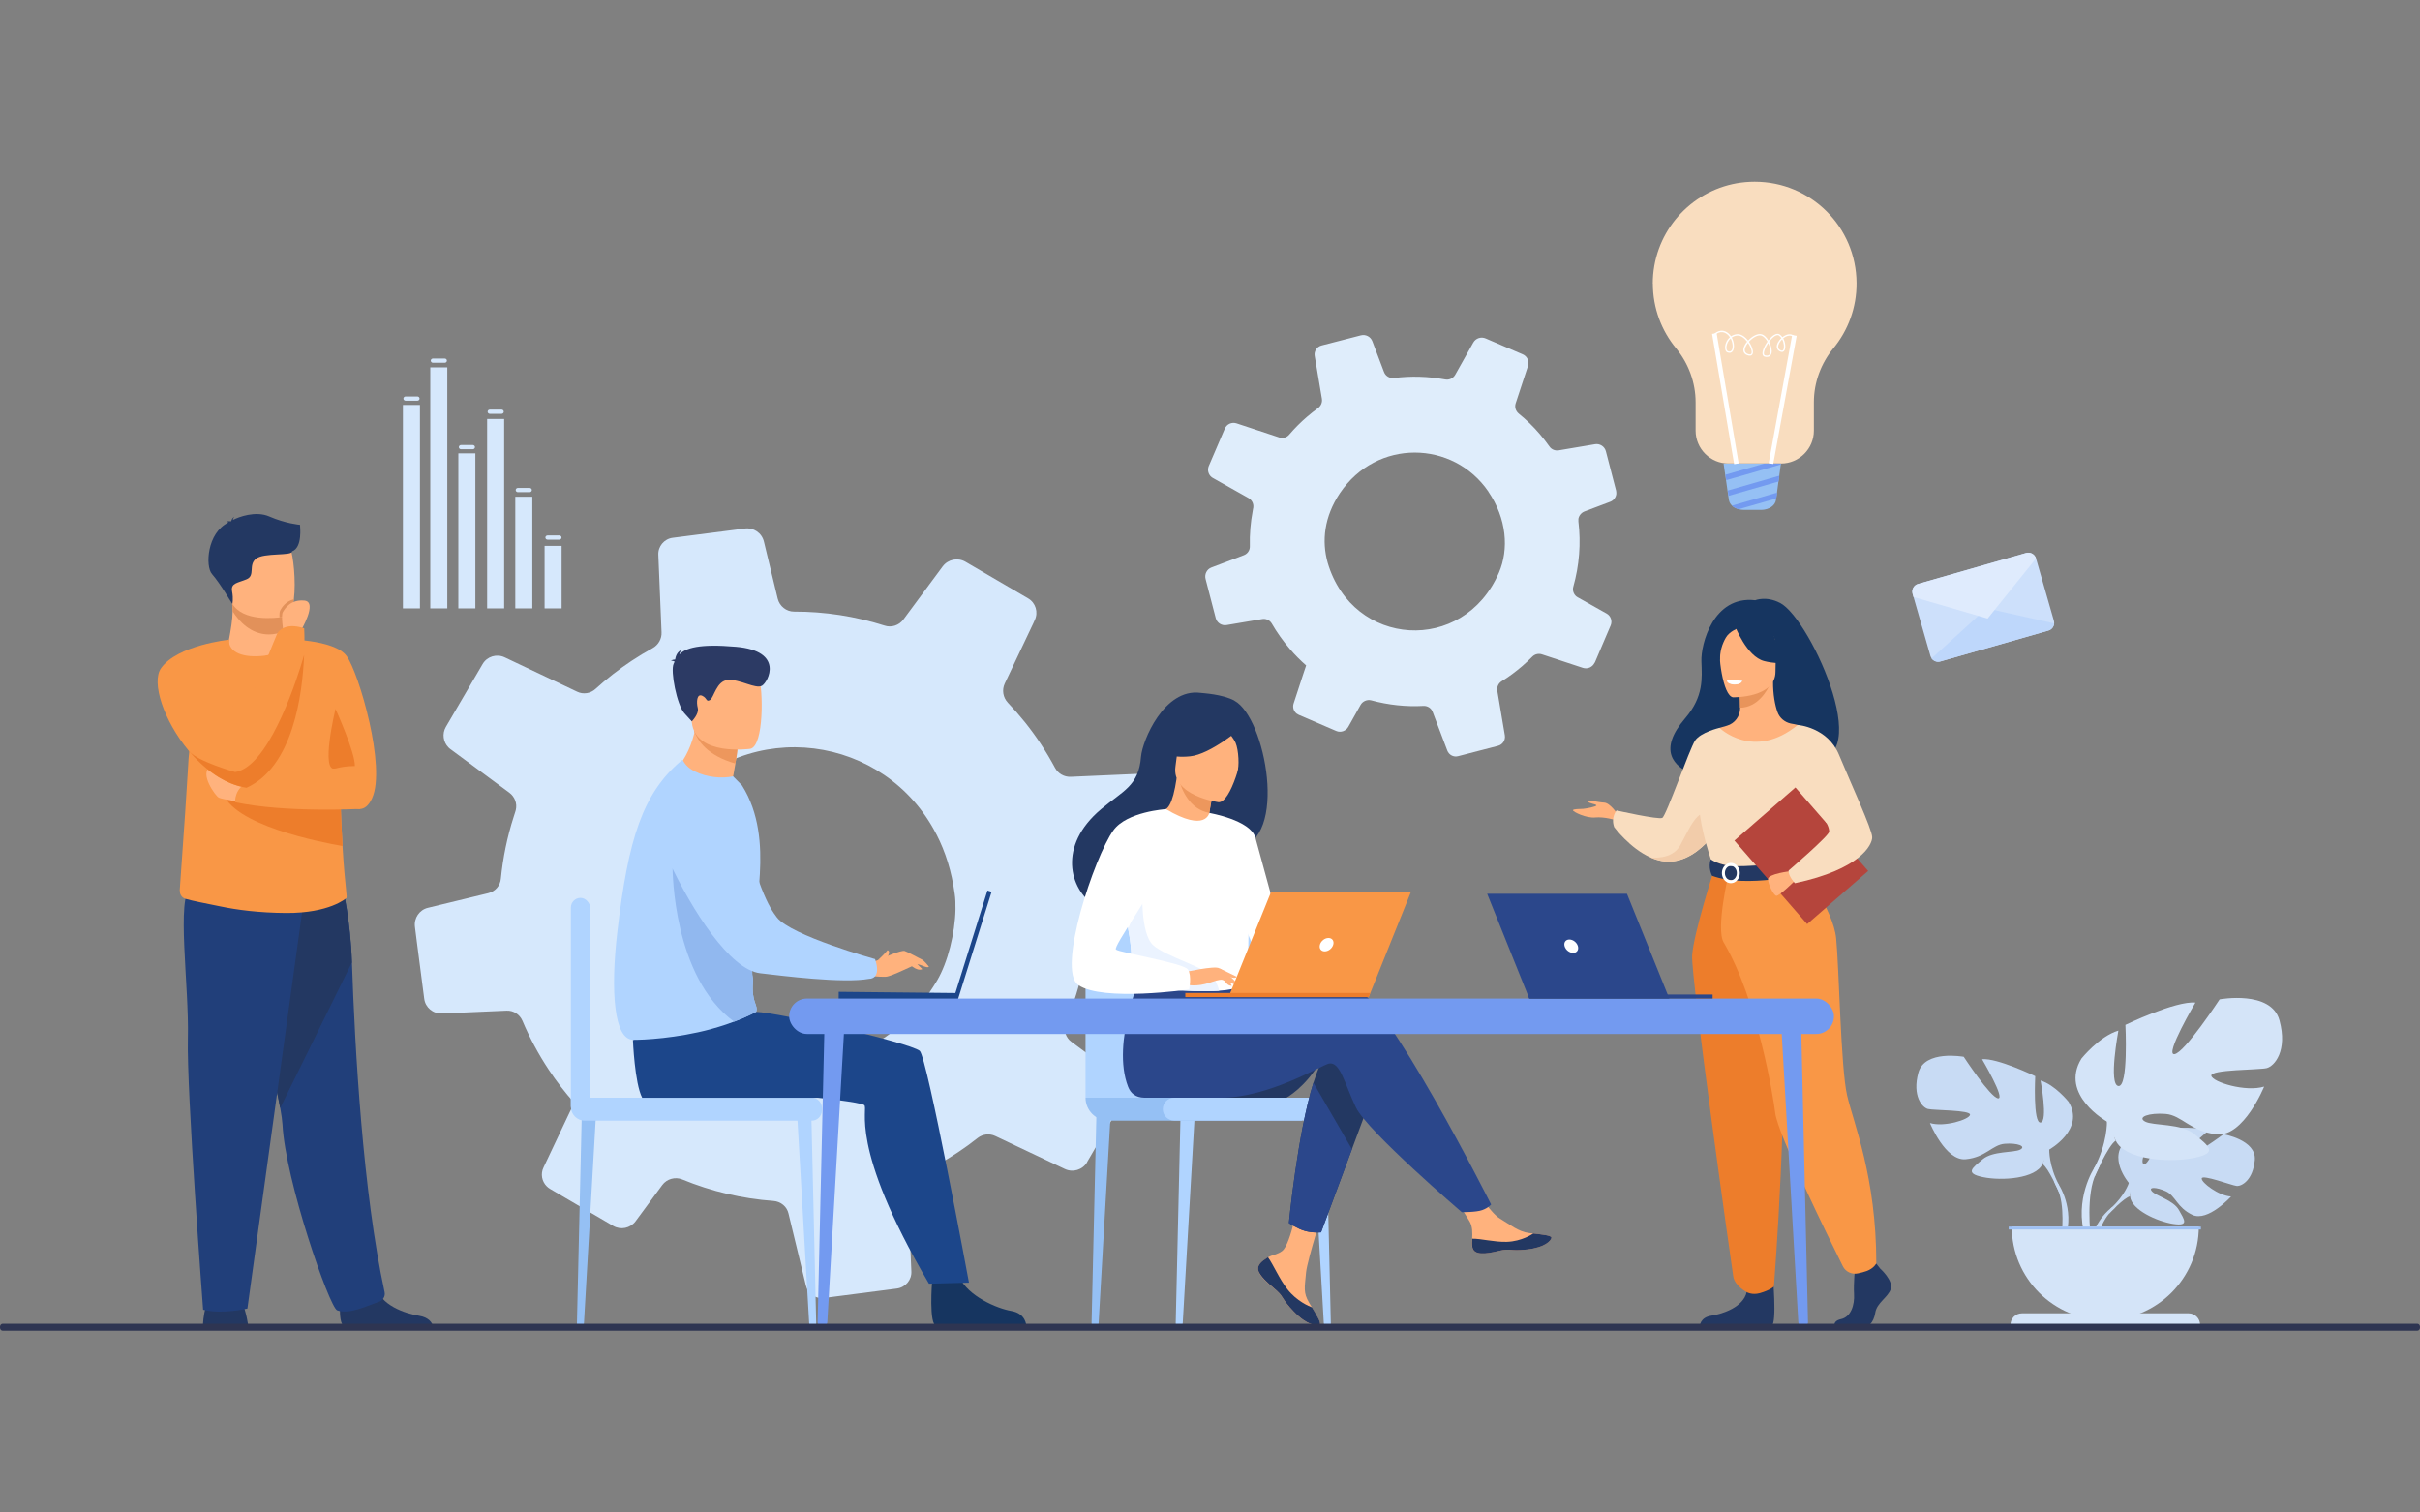 <svg xmlns="http://www.w3.org/2000/svg" id="_&#x421;&#x43B;&#x43E;&#x439;_1" data-name="&#x421;&#x43B;&#x43E;&#x439; 1" viewBox="0 0 300 187.5"><rect x="0" y="0" width="300" height="187.5" fill="#808080" stroke="none"/><defs><style>      .cls-1 {        fill: #2e3552;      }      .cls-2 {        fill: #ed7d2b;      }      .cls-3 {        fill: #1c468a;      }      .cls-4 {        fill: #2b478b;      }      .cls-5 {        fill: #e8945b;      }      .cls-6 {        fill: #91b8ef;      }      .cls-7 {        fill: #233862;      }      .cls-8 {        fill: #ed975d;      }      .cls-9 {        fill: #d4e4f8;      }      .cls-10 {        fill: #9fc1f4;      }      .cls-11 {        fill: #bed7fb;      }      .cls-12 {        fill: #fff;      }      .cls-13 {        fill: #95c0f4;      }      .cls-14 {        fill: #b5453c;      }      .cls-15 {        fill: #f9ddbf;      }      .cls-16 {        fill: #dfebfd;      }      .cls-17 {        fill: #ebf3fa;      }      .cls-18 {        fill: #163560;      }      .cls-19 {        fill: #ffb27d;      }      .cls-20 {        fill: #c8dbf4;      }      .cls-21 {        fill: #d6e8fc;      }      .cls-22 {        fill: #b0d4ff;      }      .cls-23 {        fill: #f2ccaa;      }      .cls-24 {        fill: #2c3a64;      }      .cls-25 {        fill: #cde0fb;      }      .cls-26 {        fill: #213f7a;      }      .cls-27 {        fill: #e2915a;      }      .cls-28 {        fill: #f99746;      }      .cls-29 {        fill: #dfedfb;      }      .cls-30 {        fill: #739af0;      }      .cls-31 {        fill: #ebf3ff;      }    </style></defs><path class="cls-29" d="M197.69,82.18l1.93-4.53.05-.11c.23-.55.02-1.19-.5-1.48l-3.58-2.01c-.06-.03-.11-.07-.17-.11-.35-.29-.51-.77-.38-1.21.74-2.63.96-5.37.63-8.08-.01-.11,0-.22,0-.33.07-.4.35-.75.74-.91l3.21-1.21c.42-.16.71-.55.75-.98,0-.13,0-.27-.03-.41l-1.26-4.86c-.15-.6-.75-.99-1.36-.88l-4.5.76c-.44.07-.89-.11-1.14-.48-.38-.53-.77-1.04-1.2-1.54-.8-.94-1.67-1.78-2.6-2.53h0c-.39-.32-.54-.83-.38-1.3l1.45-4.4.07-.22c.19-.56-.09-1.19-.64-1.43l-4.62-1.98c-.56-.24-1.22-.02-1.52.52l-2.24,3.99c-.25.44-.75.68-1.25.58-2.09-.38-4.23-.45-6.34-.18-.54.06-1.05-.24-1.24-.75l-1.44-3.8c-.22-.58-.83-.89-1.42-.74l-4.89,1.26c-.58.15-.94.72-.84,1.3l.89,5.29c.08.45-.11.9-.48,1.17-.45.33-.9.68-1.33,1.05-.82.7-1.56,1.45-2.24,2.24-.3.36-.79.51-1.24.35l-5.29-1.75c-.58-.19-1.21.09-1.45.65l-1.99,4.64c-.21.49-.05,1.07.36,1.39.04.03.09.07.14.09l4.42,2.49c.41.23.65.68.6,1.14,0,.04,0,.08-.02.12-.03.12-.05.24-.06.36-.27,1.43-.39,2.9-.35,4.36.02.49-.29.94-.75,1.11l-4.01,1.52c-.57.21-.88.83-.73,1.42l.28,1.08.98,3.77c.15.59.73.97,1.34.87l4.43-.75c.47-.08.94.15,1.18.56.63,1.09,1.37,2.14,2.23,3.14.63.74,1.32,1.43,2.03,2.05l-.31.92-1.24,3.79c-.16.47,0,.98.38,1.27.08.06.17.11.26.15l4.65,2c.55.23,1.19,0,1.48-.51l1.53-2.73c.26-.46.81-.69,1.32-.56,2.11.57,4.3.81,6.46.69.51-.03.98.27,1.15.74l1.82,4.8c.21.54.78.84,1.34.69l4.94-1.28c.59-.15.95-.72.85-1.31l-.93-5.5c-.08-.47.13-.94.54-1.2.88-.54,1.72-1.17,2.54-1.87.44-.38.85-.77,1.25-1.17.31-.32.78-.43,1.2-.29l5.07,1.67c.59.19,1.22-.09,1.47-.66ZM184.51,60.95c2.28,3.35,2.56,7.14,1.31,10.04-4.42,10.18-18.13,9.27-21.23-1.22-.76-2.7-.44-5.7,1.51-8.63,4.56-6.78,14.05-6.59,18.42-.19Z"></path><path class="cls-21" d="M134.77,144.05l4.44-7.6.1-.18c.53-.93.29-2.11-.57-2.74l-5.91-4.37c-.1-.07-.19-.15-.27-.23-.56-.59-.74-1.47-.4-2.23,1.9-4.5,2.9-9.32,2.91-14.21,0-.2.04-.4.09-.58.21-.7.79-1.26,1.52-1.44l5.97-1.43c.78-.19,1.38-.83,1.55-1.58.05-.23.07-.48.04-.74l-1.15-8.92c-.14-1.1-1.11-1.92-2.22-1.86l-8.15.36c-.8.03-1.55-.4-1.93-1.11-.55-1.02-1.14-2.02-1.79-3-1.22-1.84-2.58-3.53-4.05-5.07h0c-.61-.65-.77-1.59-.39-2.39l3.55-7.49.17-.38c.46-.96.11-2.14-.83-2.68l-7.77-4.54c-.95-.55-2.16-.3-2.82.58l-4.87,6.58c-.54.73-1.49,1.04-2.34.75-3.62-1.15-7.41-1.74-11.21-1.73-.97,0-1.8-.67-2.03-1.61l-1.71-7.07c-.26-1.08-1.28-1.76-2.36-1.62l-8.95,1.15c-1.06.14-1.83,1.06-1.78,2.12l.4,9.59c.04.81-.39,1.57-1.11,1.97-.88.48-1.75,1.01-2.6,1.57-1.61,1.07-3.1,2.23-4.47,3.48-.62.57-1.52.72-2.28.35l-9-4.27c-1-.46-2.17-.1-2.72.84l-4.56,7.8c-.48.83-.33,1.88.33,2.54.07.07.14.14.23.2l7.3,5.4c.68.5,1.01,1.35.81,2.16-.01.07-.03.14-.06.21-.07.21-.14.41-.2.63-.8,2.48-1.33,5.06-1.59,7.67-.07.87-.71,1.6-1.58,1.8l-7.46,1.81c-1.06.25-1.75,1.28-1.61,2.36l.25,1.98.9,6.92c.13,1.09,1.08,1.88,2.18,1.84l8.03-.35c.86-.04,1.63.47,1.97,1.26.87,2.07,1.96,4.11,3.26,6.07.96,1.45,2.02,2.82,3.15,4.09l-.75,1.57-3.05,6.45c-.39.79-.21,1.74.4,2.34.12.13.27.23.43.33l7.82,4.58c.93.53,2.11.28,2.75-.57l3.32-4.5c.56-.76,1.59-1.05,2.46-.7,3.62,1.49,7.45,2.39,11.32,2.67.92.07,1.68.7,1.87,1.57l2.16,8.93c.25,1,1.2,1.66,2.22,1.53l9.05-1.17c1.07-.14,1.86-1.07,1.8-2.13l-.42-9.97c-.04-.86.45-1.65,1.23-2.01,1.68-.76,3.32-1.69,4.92-2.75.86-.57,1.69-1.17,2.48-1.8.63-.49,1.47-.59,2.19-.25l8.63,4.09c1,.47,2.19.11,2.76-.84ZM116.09,103.43c1.11,2.16,1.89,4.62,2.26,7.37.09.58.11,1.24.1,1.93-.06,2.98-.96,6.59-2.28,8.82-10.11,17.09-34.25,12.43-37.43-6.89-.05-.32-.1-.64-.14-.96-.39-3.02.57-7.67,2.09-10.3.8-1.38,1.69-2.62,2.64-3.73,9.59-11.03,26.41-8.57,32.75,3.75Z"></path><g><path class="cls-7" d="M30.78,164.41s-.24-1.84-.78-2.93c-.55-1.09-4.02-.4-4.02-.4,0,0-.69.6-.84,3.37l5.65-.05Z"></path><path class="cls-7" d="M42.62,164.39c-.82-.5-.35-4.22-.35-4.22,0,0,3.8-3.04,4.33-.71.52,2.33,3.61,3.38,5.37,3.66,1.21.2,1.59.87,1.71,1.27h-11.05Z"></path><path class="cls-26" d="M34.74,137.35c.15.85.25,1.55.28,2.05.35,6.9,5.81,22.67,6.78,23.04,1.51.57,3.89-.64,5.13-1.04.52-.16.86-.68.75-1.21-2.7-12.41-3.69-30.29-4.05-40.87-.18-5.33-1.1-9.01-1.1-9.01,0,0-13.3-3.55-13.38.94-.07,3.97,4.4,19.55,5.59,26.1Z"></path><path class="cls-7" d="M34.74,137.35l8.88-18.03c-.18-5.33-1.1-9.01-1.1-9.01,0,0-13.3-3.55-13.38.94-.07,3.97,4.4,19.55,5.59,26.1Z"></path><path class="cls-26" d="M37.7,111.27l-7.03,50.95s-3.09.74-5.49.15c0,0-2.06-27.1-1.89-33.65.17-6.55-1.48-17.53.38-18.74,1.85-1.21,14.03,1.29,14.03,1.29Z"></path><path class="cls-28" d="M22.3,110.42c-.03.46.26.88.7,1.01.98.28,2.11.48,4.29.93,2.05.43,4.8.8,8.19.82,5.38.03,7.42-1.82,7.42-1.82.23,0-.12-1.12-.44-6.48-.11-1.82-.21-4.12-.29-7.02-.07-2.62-.11-5.73-.12-9.41,0-4.44-6.87-9.21-7-9.21h0c0,.64-1.01,1.82-2.56,1.92-1.84.12-4.1-.8-4.1-1.86,0-.01-3.33,5.32-4.51,11-.15.72-.27,1.48-.36,2.28-.28,2.41,0,.69-1.24,17.83Z"></path><path class="cls-28" d="M35.06,79.24s6.39-.05,7.92,2.1c1.54,2.16,4.91,13.75,3.15,17.61-1.76,3.86-5.05-1.6-6.87-3.96s-4.2-15.75-4.2-15.75Z"></path><path class="cls-19" d="M35.12,78.26v.66s.18,2.06-2.37,2.37c-2.54.3-4.43-.38-4.37-1.97.23-1.23.45-2.51.46-3.53,0-.38-.02-.78-.09-1.24l4.93-.1,1.45.24-.02,3.57Z"></path><path class="cls-27" d="M35.14,74.69l-.02,3.57c-.52.24-1.11.39-1.78.39-2.26,0-3.73-1.66-4.49-2.86,0-.38-.02-.78-.09-1.24l4.93-.1,1.45.24Z"></path><path class="cls-19" d="M28.39,73.76c.57,3.08,4.54,2.97,6.26,2.78.48-.05.79-.12.79-.12.54-.15.85-1,.99-2.13.28-2.22-.07-5.48-.45-6.32-.57-1.26-1.63-2.61-5.63-1.63-4,.98-2.69,3.47-1.96,7.41Z"></path><path class="cls-2" d="M41.59,87.88s2.47,5.45,2.4,7.09c0,0-1.22-.04-2.4.31-1.93.58,0-7.4,0-7.4Z"></path><path class="cls-7" d="M37.2,65.06s-1.76-.14-3.83-1.04c-1.68-.73-3.81.07-4.5.44.02-.11.06-.26.17-.41,0,0-.31.22-.36.53-.03.02-.05.04-.04.05,0,0-.35-.06-.58.04,0,0,.16-.02.21.08,0,.01.01.02.03.03-2.63,1.27-2.87,5.42-2.02,6.38,1.02,1.16,2.52,3.73,2.52,3.73,0,0,.16-.58-.03-1.6-.18-1.02.69-1.02,1.8-1.48,1.11-.46.18-1.76,1.16-2.54.97-.79,4.53-.32,4.48-.92,1.32-.48.98-3.13.98-3.26Z"></path><path class="cls-2" d="M27.58,98.09c1.04,4.19,12.32,6.35,14.88,6.79-.11-1.82-.21-4.12-.29-7.02l-14.59.23Z"></path><path class="cls-19" d="M30.06,99.45c-.11,0-2.51-.36-2.94-.57-.43-.21-2.39-3.01-1.11-3.72,1.29-.72,4.74,2.15,4.74,2.15l-.7,2.15Z"></path><path class="cls-28" d="M44.65,100.28s-9.28.5-15.5-.83c0,0-.16-1.8,1.8-2.6,0,0,9.7-2.06,12.04-1.48,2.33.57,1.67,4.91,1.67,4.91Z"></path><path class="cls-28" d="M23.34,93c1.93,2.32,4.44,4.22,7.22,4.66h0s.84-1.28.69-3.1c-.07-.84-.35-1.81-1.01-2.84-.2-.32-.38-.69-.55-1.1-1.52-3.87-1.29-11.32-1.29-11.32,0,0-6.43.67-8.44,3.54-1.23,1.75.34,6.49,3.38,10.16Z"></path><path class="cls-27" d="M34.64,76.54c.48-.05.79-.12.79-.12.54-.15.85-1,.99-2.13-1.02.25-1.49,1.04-1.68,1.38-.09.15-.11.49-.09.87Z"></path><path class="cls-19" d="M37.24,78.28s2.22-3.67.49-3.83c-1.73-.16-2.42,1.01-2.67,1.44-.25.43.07,2.37.07,2.37l2.11.02Z"></path><path class="cls-28" d="M28.77,94.44c.07.46.21.89.38,1.27.54,1.21,1.42,1.95,1.42,1.95h0c5.77-2.61,6.94-11.55,7.14-16.47.08-1.98,0-3.3,0-3.3-2.6-.86-3.34.64-3.34.64,0,0-3.07,7.31-4.67,12.09-.61,1.83-1,3.29-.93,3.82Z"></path><path class="cls-2" d="M23.34,93c1.93,2.32,4.44,4.22,7.22,4.66h0c5.77-2.61,6.94-11.55,7.14-16.47,0,0-2.73,9.91-6.45,13.37-.67.63-1.38,1.04-2.1,1.15,0,0-4.69-1.32-5.67-2.57-.07-.09-.11-.13-.13-.14Z"></path></g><g><g><path class="cls-20" d="M263.91,146.65s-2.82-3.29-.17-5.39c0,0,1.93-1.17,3.51-1.08,0,0-2.24,3.75-1.51,4.12.72.37,2.19-4.36,2.19-4.36,0,0,4.4-.43,5.82.25,0,0-3.76,3.08-2.97,3.26.79.18,4.86-2.84,4.86-2.84,0,0,4.1.7,3.88,3.2-.22,2.5-1.63,3.27-2.25,3.21-.62-.07-4.25-1.45-4.33-.94s2.11,2.17,3.64,2.25c0,0-2.89,3.19-4.81,2.27-1.92-.92-2.08-2.38-3.28-2.92s-2.22-.55-1.72.01c.49.56,2.66,1.1,3.34,2.31s1.3,2.03-.69,1.73c-1.99-.3-5.22-1.75-5.36-3.42l-.14-1.66Z"></path><g><path class="cls-20" d="M277.5,143.9s-11.13-.43-13.59,2.75c0,0-.54,1.63-2.22,3.11l-.26.71s1.93-2.03,2.62-2.16c0,0-1.08-3.94,13.45-4.42Z"></path><path class="cls-20" d="M261.7,149.76s-2.39,1.77-2.55,4.92l.43.04s.76-3.26,2.14-4.54c1.38-1.28-.02-.42-.02-.42Z"></path></g></g><g><path class="cls-20" d="M254.04,142.51s4.49-2.51,2.39-5.93c0,0-1.68-2.1-3.47-2.63,0,0,.96,5.09,0,5.21-.96.12-.66-5.75-.66-5.75,0,0-4.73-2.28-6.59-2.1,0,0,2.93,4.97,1.98,4.85-.96-.12-4.25-5.15-4.25-5.15,0,0-4.85-.9-5.63,1.98-.78,2.87.48,4.31,1.2,4.49.72.18,5.33.12,5.21.72-.12.6-3.23,1.56-4.97,1.02,0,0,1.92,4.73,4.43,4.49,2.51-.24,3.29-1.8,4.85-1.92,1.56-.12,2.69.3,1.92.72-.78.42-3.41.14-4.67,1.21-1.26,1.07-2.28,1.73.06,2.21,2.34.48,6.53.18,7.36-1.62l.84-1.8Z"></path><g><path class="cls-20" d="M240.03,133.89s12.57,4.07,14.01,8.62c0,0-.06,2.04,1.2,4.37v.9s-1.32-3.05-2.04-3.47c0,0,2.81-3.95-13.17-10.42Z"></path><path class="cls-20" d="M255.24,146.88s1.94,2.94.83,6.53l-.5-.13s.48-3.95-.53-5.93c-1.01-1.99.2-.46.2-.46Z"></path></g></g><g><path class="cls-9" d="M261.19,139.04s-5.92-3.31-3.16-7.81c0,0,2.21-2.76,4.58-3.47,0,0-1.26,6.71,0,6.87,1.26.16.87-7.58.87-7.58,0,0,6.23-3,8.68-2.76,0,0-3.87,6.55-2.6,6.39,1.26-.16,5.6-6.79,5.6-6.79,0,0,6.39-1.18,7.42,2.6,1.03,3.79-.63,5.68-1.58,5.92-.95.24-7.02.16-6.87.95.16.79,4.26,2.05,6.55,1.34,0,0-2.53,6.23-5.84,5.92-3.31-.32-4.34-2.37-6.39-2.53-2.05-.16-3.55.39-2.53.95,1.03.55,4.5.18,6.16,1.59,1.66,1.41,3,2.28-.08,2.91-3.08.63-8.6.24-9.71-2.13l-1.1-2.37Z"></path><g><path class="cls-9" d="M279.66,127.68s-16.57,5.37-18.47,11.36c0,0,.08,2.68-1.58,5.76v1.18s1.74-4.03,2.68-4.58c0,0-3.71-5.21,17.36-13.73Z"></path><path class="cls-9" d="M259.61,144.8s-2.56,3.88-1.1,8.61l.66-.18s-.64-5.2.7-7.82c1.34-2.62-.26-.61-.26-.61Z"></path></g></g><path class="cls-9" d="M260.99,163.65c6.4,0,11.59-5.19,11.59-11.59h-23.19c0,6.4,5.19,11.59,11.59,11.59Z"></path><path class="cls-9" d="M272.74,164.24h-23.51c0-.79.64-1.43,1.43-1.43h20.65c.79,0,1.43.64,1.43,1.43h0Z"></path><rect class="cls-10" x="249.01" y="152.06" width="23.83" height=".36"></rect></g><g><path class="cls-18" d="M220.66,74.74c-1.71-.89-3.07-.33-3.07-.33-5.22-.61-6.75,5.48-6.67,7.57.07,2.1.31,4.35-2.02,7.07-6.74,7.86,7.37,8.21,7.37,8.21.12-6.28,7.65-3.99,7.32-3.35,9.65,2.32.96-17.16-2.92-19.17Z"></path><path class="cls-19" d="M200.52,100.93s-.92-1.4-1.66-1.43c-.74-.03-2.11-.41-2-.14.11.27.96.3,1.04.47.08.16-1.26.41-1.64.44-.38.03-1.29,0-1.26.19.03.19,1.63.99,2.76.88,1.13-.11,2.53.33,2.53.33l.23-.74Z"></path><path class="cls-15" d="M213.8,101.39s-.5.99-1.4,2.12c-1.09,1.37-2.77,2.95-4.89,3.26-1.01.15-2-.07-2.9-.47,0,0,0,0,0,0-2.57-1.14-4.5-3.76-4.5-3.76-.45-1.23.29-2.07.29-2.07,0,0,5.18,1.17,5.67.92.49-.25,3.37-8.54,4.06-9.58.69-1.04,3.02-1.58,3.02-1.58l.65,11.16Z"></path><path class="cls-23" d="M212.4,103.51c-1.09,1.37-2.77,2.95-4.89,3.26-1.01.15-2-.07-2.9-.47.1.01,2.66.33,3.68-1.5,1.04-1.86,2.17-4.82,3.72-3.84.67.43.64,1.48.39,2.55Z"></path><path class="cls-7" d="M233.13,157.31s1.58,1.44,1.27,2.47c-.31,1.03-1.74,1.71-1.93,2.96-.19,1.25-.96,1.94-1.66,1.94h-3.31s-.51-.88.72-1.15c1.23-.27,1.7-1.74,1.62-3.1-.08-1.37.12-3.19.12-3.19l2.62-.61.54.68Z"></path><path class="cls-7" d="M219.75,157.92s.57,6.11-.13,6.45l-8.88-.02s0-1.03,1.43-1.25c1.43-.23,3.93-1.06,4.36-2.92.42-1.86,3.22-2.26,3.22-2.26Z"></path><path class="cls-19" d="M226.08,114.08c-1.83-4.1-2.95-5.28-2.73-6.55.16-.95-.48-17.66-.48-17.66-.22-.07-.65-.13-.89-.18-.75-.17-1.37-.69-1.63-1.42-.31-.87-.56-2.16-.55-3.77l-.23.05-3.94.78s.09,1.24.09,2.41c0,0,0,.02,0,.03,0,1.01-.66,1.91-1.63,2.19-.5.14-.93.27-.93.27,0,0-1.45,4.13-1.72,8.37-.28,4.24,2.63,6.08-.02,14.55-2.71,8.65,15.68,3.2,14.67.93Z"></path><path class="cls-5" d="M215.62,85.33s.09,1.24.09,2.41c2.2-.06,3.37-2.07,3.84-3.19l-3.94.78Z"></path><path class="cls-19" d="M214.88,86.44s5.21.09,5.22-3.16c0-3.25.68-5.42-2.65-5.61-3.33-.19-3.98,1.05-4.24,2.13-.26,1.08.32,6.54,1.67,6.65Z"></path><path class="cls-18" d="M215.08,77.58s1.43,3.81,3.62,4.37c2.19.56,3.14-.02,3.14-.02,0,0-1.68-1.33-2.03-3.66,0,0-3.65-2.5-4.73-.68Z"></path><path class="cls-18" d="M215.43,77.89s-1.06.4-1.49,1.17c-.43.75-.79,1.75-.7,2.98,0,0-1.08-2.59.13-4.05,1.28-1.55,2.07-.09,2.07-.09Z"></path><path class="cls-17" d="M216.02,84.42s-.36.47-1.08.44c-.58-.03-.8-.53-.8-.53,0,0,1.06-.26,1.88.09Z"></path><path class="cls-15" d="M226.58,97.26s.13,1.87,0,4.11c-.09,1.48-1.59,3.47-1.8,3.96-.53,1.23-1.14,1.43-1.14,1.43l-4.66,1.14-1.64.4-5.17-1.54s-2.36-6.57-1.41-10.27c.95-3.7,2.39-6.27,2.39-6.27,0,0,4.22,4.13,9.71-.35l3.72,7.39Z"></path><path class="cls-23" d="M225.22,101.97c-.09,1.48-.22,2.87-.44,3.36-.53,1.23-1.14,1.43-1.14,1.43l-4.66,1.14-2.03-.6s6.76-1.02,6.01-6.84l2.25,1.5Z"></path><path class="cls-2" d="M212.5,107.77s-2.56,7.97-2.73,10.68c-.16,2.71,4.9,38.55,5.1,39.8.19,1.18,1.66,1.93,1.66,1.93,0,0,.67.4,1.63.13,1.33-.38,1.75-.83,1.75-.83,0,0,1.99-25.56.76-34.69-1.23-9.13-1.25-17.03-1.25-17.03h-6.93Z"></path><path class="cls-28" d="M223.35,107.53s3.91,5.24,4.27,8.78c.36,3.54.57,15.99,1.35,19.44.78,3.45,3.63,10.1,3.63,20.87,0,0-.3.62-1.21.95-.29.11-.68.21-1.07.29-.75.17-1.53-.2-1.87-.89-1.93-3.88-8.07-16.39-8.38-18.99-.22-1.84-2.16-14.01-6.39-21.15-1.01-1.71.62-8.53.62-8.53l9.05-.78Z"></path><path class="cls-12" d="M215.9,84.51s-.09.38-1.04.32c0,0-.8-.05-.77-.47,0,0,.77-.3,1.82.15Z"></path><path class="cls-7" d="M212.09,106.53s1.03.81,3.07.85c2.44.05,8.48-.62,8.48-.62,0,0,.27.75.26,1.54,0,0-7.38,1.86-11.66.27,0,0-.55-1.04-.15-2.05Z"></path><path class="cls-12" d="M214.57,109.49c-.61,0-1.11-.57-1.11-1.26s.5-1.26,1.11-1.26,1.11.57,1.11,1.26-.5,1.26-1.11,1.26ZM214.57,107.34c-.41,0-.74.4-.74.89s.33.89.74.89.74-.4.74-.89-.33-.89-.74-.89Z"></path><rect class="cls-14" x="218.28" y="99.23" width="10.03" height="13.73" transform="translate(-14.77 172.72) rotate(-41.05)"></rect><path class="cls-19" d="M221.94,108s-2.77.32-2.76.98c0,.66.69,2.01,1.03,2.07.34.06,2.26-1.83,2.26-1.83l-.53-1.22Z"></path><path class="cls-15" d="M222.86,89.87s3.7.26,5.12,3.71,4.11,9.24,4.11,10.21-1.5,3.98-9.58,5.7c0,0-.84-.88-.78-1.57,0,0,5.04-4.33,5.03-4.83-.03-.96-.83-2.22-5.25-6.65-1.2-1.2,1.36-6.57,1.36-6.57Z"></path></g><g><path class="cls-25" d="M252.4,69.23l2.21,7.71c.03.11.04.23.04.34-.03.41-.3.77-.72.89l-13.39,3.83c-.41.12-.84-.05-1.08-.38-.06-.09-.11-.19-.15-.3l-2.21-7.71c-.15-.53.15-1.08.68-1.23l13.39-3.83c.53-.15,1.07.15,1.23.68Z"></path><g><path class="cls-11" d="M254.64,77.28c-.03.41-.3.77-.72.89l-13.39,3.83c-.41.12-.84-.05-1.08-.38l6.82-6.21,8.37,1.87Z"></path><path class="cls-16" d="M252.4,69.23l-6,7.45-9.19-2.67-.11-.39c-.15-.53.15-1.08.68-1.23l13.39-3.83c.53-.15,1.07.15,1.23.68Z"></path></g></g><g><path class="cls-22" d="M146.19,164.46h-.04c-.22,0-.41-.19-.4-.41l.61-26.34,1.79-.21-1.53,26.55c-.01.23-.2.41-.43.41Z"></path><path class="cls-13" d="M135.76,164.46h-.04c-.22,0-.41-.19-.4-.41l.61-26.34,1.79-.21-1.53,26.55c-.01.23-.2.41-.43.41Z"></path><path class="cls-22" d="M164.54,164.46h.04c.22,0,.41-.19.4-.41l-.61-26.34-1.79-.21,1.53,26.55c.01.23.2.41.43.41Z"></path><path class="cls-22" d="M134.57,136.08v-18.05c0-3.18,2.57-5.75,5.75-5.75h13c3.18,0,5.75,2.57,5.75,5.75v18.74l-24.5-.69Z"></path><path class="cls-13" d="M134.57,136.08h26.83v2.85h-23.98c-1.57,0-2.85-1.28-2.85-2.85h0Z"></path><path class="cls-22" d="M145.57,136.08h18.7c.79,0,1.42.64,1.42,1.42h0c0,.79-.64,1.42-1.42,1.42h-18.7c-.79,0-1.42-.64-1.42-1.42h0c0-.79.64-1.42,1.42-1.42Z"></path></g><g><path class="cls-7" d="M163.68,131.59c-1.86,3.24-4.21,4.49-4.21,4.49h-9.75s15.37-6.97,13.95-4.49Z"></path><g><path class="cls-19" d="M156.19,156.67c-.25.29-.29.62-.16.96,0,0,0,0,0,0,.23.64,1,1.36,1.89,2.08.11.09.22.18.3.25.02.02.05.04.07.06.02.02.04.03.05.05.83.77.52.94,2.01,2.5,1.7,1.77,2.88,1.81,3.21,1.64.28-.14-.29-1.08-.93-2.14-.03-.05-.06-.1-.09-.15-.08-.14-.17-.28-.25-.42-.75-1.27-.55-1.87-.38-3.76.14-1.54,2.39-8.59,2.39-8.59l-3.27-.56s-.98,5.62-2.07,6.48c-.58.46-1.23.47-1.78.81-.04.02-.08.05-.12.07-.32.21-.64.43-.89.72Z"></path><path class="cls-7" d="M156.19,156.67c-.25.29-.29.62-.16.96,0,0,0,0,0,0,.28.64,1.03,1.36,1.9,2.07.11.09.21.18.3.26.02.02.05.04.07.06.02.02.04.03.05.05.83.77.52.94,2.01,2.5,1.7,1.77,2.88,1.81,3.21,1.64.28-.14-.29-1.08-.93-2.14-.33-.12-1.87-.75-3.04-2.24-1.03-1.31-1.71-2.99-2.41-3.97-.04.02-.08.05-.12.07-.32.21-.64.43-.89.72Z"></path><path class="cls-19" d="M182.52,154.63c.2,1.01,1.64.84,3.24.45,1.61-.39,1.22.07,3.51-.18,2.28-.25,2.98-1.1,3.05-1.44.06-.3-1.07-.41-2.28-.55-.15-.02-.31-.04-.46-.05-1.37-.17-2.37-1.05-3.61-1.78-1.18-.69-2.93-3.48-2.93-3.48l-3.13.25s1.64,2.5,2.28,3.58c.37.64.35,1.48.31,2.14-.02.35-.05.72.02,1.07Z"></path><path class="cls-7" d="M185.77,155.08c1.61-.39,1.22.07,3.51-.18,2.28-.25,2.98-1.1,3.05-1.44.06-.3-1.07-.41-2.28-.55v.02s-1.38.97-3.28,1.02c-1.55.04-3.19-.41-4.26-.39-.02.35-.05.72.02,1.07.2,1.01,1.64.84,3.24.45Z"></path><path class="cls-7" d="M170.52,134.6l-2.93,7.88-3.82,10.29s-1.04.1-2.03-.19c-.91-.26-1.96-.96-1.96-.96,0,0,1.06-11.05,3.04-17.39.51-1.63,1.08-2.95,1.7-3.69,3.07-3.63,6,4.05,6,4.05Z"></path><path class="cls-4" d="M167.54,122.08c-1.92-.62-7.39.18-12.89,1.25l-1.15-1.9-11.88-.93s-3.92,8.69-1.77,14.23c.32.81.94,1.34,2.01,1.35,0,0,.17,0,.17,0,0,0,7.07,0,9.36,0,5.91,0,12.5-4.06,13.35-4.23,1.4-.28,1.95,2.51,3.35,5.44,1.4,2.93,13.12,12.98,13.12,12.98,0,0,1.8.02,2.55-.26.8-.3,1.09-.69,1.09-.69,0,0-12.99-25.85-17.32-27.25Z"></path><path class="cls-7" d="M153.03,86.85c-1.52-.8-3.84-.91-4.21-.96-4.5-.6-7.21,5.93-7.37,7.92-.29,3.65-2.23,4.21-4.95,6.5-5.45,4.59-3.85,9.92-.87,11.9,1.79,1.19,4.94,0,4.94,0,.04.03,8.62-4.8,12.85-7.12,6.34-.9,3.48-16.19-.4-18.23Z"></path><path class="cls-19" d="M149.88,103.09s-2.08.73-3.48.11c-1.32-.58-2.32-2.76-2.3-2.76.6-.03,1.26-.55,1.77-4l.26.09,4.3,1.55s-.31,1.38-.51,2.69c-.17,1.1-.26,2.16-.03,2.32Z"></path><path class="cls-8" d="M150.42,98.08s-.31,1.38-.51,2.69c-2.47-.44-3.44-2.91-3.79-4.24l4.3,1.55Z"></path><path class="cls-19" d="M151.06,99.45s-5.88-.79-5.34-4.45c.55-3.66.16-6.22,3.94-5.87,3.78.35,4.3,1.85,4.41,3.12s-1.47,7.31-3.02,7.2Z"></path><path class="cls-7" d="M153.86,90.25s-3.77,3.25-6.33,3.51c-2.56.26-3.53-.56-3.53-.56,0,0,1.51-1.25,2.42-3.28.27-.6.83-1.01,1.49-1.06,1.83-.16,5.3-.23,5.96,1.39Z"></path><path class="cls-7" d="M151.51,89.96s1.26,1.22,1.66,2.12c.38.87.5,2.96.19,3.79,0,0,1.96-3.82.85-5.67-1.18-1.97-2.7-.24-2.7-.24Z"></path><path class="cls-12" d="M154.84,111.76c-.18,11.91-.05,9.42-1.35,10.55-.31.27-1.2.43-2.36.51-3.65.24-10.07-.36-10.32-1.03-.84-2.34-.25-3.06-.95-6.64-.07-.38-.16-.79-.27-1.24-.59-2.46-1.16-3.29.92-7.24,1.89-3.57,3.84-6.47,4.02-6.37,4.97,2.95,5.38.47,5.38.47,0,0,5.02,5.17,4.93,10.98Z"></path><path class="cls-4" d="M167.59,142.48l-3.82,10.29s-1.04.1-2.03-.19c-.91-.26-1.96-.96-1.96-.96,0,0,1.06-11.05,3.04-17.39l4.78,8.24Z"></path><path class="cls-12" d="M149.91,100.78s5.12.87,5.72,3.07c.6,2.2,4.14,15.16,4.14,15.16,0,0-2.6.47-3.8-.73s-4.18-11.15-4.18-11.15l-1.87-6.34Z"></path><path class="cls-31" d="M151.13,122.83c-3.65.24-10.07-.36-10.32-1.03-.84-2.34-.25-3.06-.95-6.64l1.76-4.96s-.29,5.52,1.34,6.98c1.63,1.45,6.67,2.8,7.46,4.02.38.58.63,1.17.71,1.64Z"></path><path class="cls-19" d="M146.94,120.5s3.6-.8,4.18-.48c.58.32,2,1.48,2.18,1.89.18.41-1.29-.31-1.77-.44-.31-.08-1.13.2-1.53.34-1.7.57-2.74.28-2.74.28l-.32-1.58Z"></path><path class="cls-12" d="M144.53,100.31s-4.84.3-6.51,2.63c-2.36,3.29-7.04,17.3-4.35,19.17,3.02,2.1,13.74.55,13.74.55,0,0,.36-1.67-.14-2.47s-8.56-2.11-8.93-2.48,4.65-7.26,4.65-8.38,1.55-9.03,1.55-9.03Z"></path><path class="cls-19" d="M151.3,121.02s.76.97,1,1.09c.25.12.41.09.41.09l-.51-.92-.9-.26Z"></path><path class="cls-19" d="M151.13,120.02l2.2,1.07s-.09.15-.36.14c-.27-.01-.95-.26-.95-.26l-.88-.94Z"></path></g><g><g><polygon class="cls-28" points="152.3 123.61 169.67 123.61 174.89 110.62 157.55 110.62 152.3 123.61"></polygon><polygon class="cls-2" points="169.87 123.1 146.94 123.1 146.94 123.61 169.67 123.61 169.87 123.1"></polygon></g><path class="cls-12" d="M165.28,117.11c.13-.46-.13-.83-.59-.83s-.93.37-1.06.83c-.13.46.13.83.59.83s.93-.37,1.06-.83Z"></path></g></g><g><rect class="cls-22" x="70.77" y="111.31" width="2.39" height="27.01" rx="1.2" ry="1.2"></rect><path class="cls-13" d="M71.96,164.46h-.04c-.22,0-.41-.19-.4-.41l.61-26.34,1.79-.21-1.53,26.55c-.01.23-.2.41-.43.41Z"></path><path class="cls-22" d="M100.74,164.46h.04c.22,0,.41-.19.4-.41l-.61-26.34-1.79-.21,1.53,26.55c.01.23.2.41.43.41Z"></path><path class="cls-22" d="M100.61,136.08h-29.84v1.12c0,.95.77,1.73,1.73,1.73h28.11c.71,0,1.28-.57,1.28-1.28v-.3c0-.71-.57-1.28-1.28-1.28Z"></path><path class="cls-18" d="M115.55,158.83s-.44,5.46.54,5.53c.13,0,4.96,0,4.96,0l6.17-.04s-.04-1.49-1.84-1.8c-1.8-.31-5.37-1.83-6.46-4.21-1.15-2.51-3.36.5-3.36.5Z"></path><path class="cls-3" d="M78.46,128.92s.21,5.37,1.15,7.17h21.8s5.24.54,5.72.9c.6.45-2.1,4.87,8.03,22.15l4.96-.13s-5.19-28.03-6.11-28.74c-1.38-1.06-17.51-4.75-20.27-4.83-2.76-.08-15.28,3.49-15.28,3.49Z"></path><path class="cls-19" d="M90.69,97.12c1.68,1.04,1.78,3.12,1.78,3.12-4.1,1.06-10.07-3.49-10.07-3.49,0,0,2.64-1.77,3.62-5.68.05-.2.09-.4.13-.6.13-.66.21-1.37.22-2.14l1.89,1.69,3.13,2.81s-.07,1.17-.46,3.17c-.07.35-.15.73-.24,1.12Z"></path><path class="cls-22" d="M93,118.66c-.14.92.14,1.65.28,2.33.05.26.08.51.06.76-.22,2.53.68,2.85.4,3.67,0,0-.96.56-2.73,1.23-.77.29-1.69.6-2.75.89-.06.02-.11.03-.17.05-4.1,1.11-8.41,1.35-9.63,1.31-2.33-.06-2.8-5.96-1.93-13.39,1.35-11.58,3.16-17.19,7.96-21.24.3-.26.1.61,1.71,1.39,1.49.72,3.28.88,4.68.58l1.1,1.12c2.18,3.44,2.41,7.52,2.22,10.92-.23,4.3-.78,7.73-1.18,10.37Z"></path><path class="cls-8" d="M91.38,92.82s.17-.18-.23,1.83c-3.47-1-4.6-2.77-5.07-3.95-.13-.33,1.29-.51,2.16-.69l3.13,2.81Z"></path><path class="cls-19" d="M93,92.83s-6.7.96-7.23-3.22c-.53-4.18-1.76-6.87,2.5-7.66,4.25-.79,5.29.7,5.81,2.05.52,1.35.66,8.48-1.07,8.83Z"></path><g><rect class="cls-3" x="120.3" y="110.17" width=".54" height="14.06" transform="translate(200.65 265.04) rotate(-162.63)"></rect><rect class="cls-3" x="103.98" y="123.03" width="14.75" height=".88" transform="translate(221.42 248.08) rotate(-179.41)"></rect></g><path class="cls-24" d="M83.63,82.03c-.05-.06-.18-.11-.46-.13,0,0,.22-.14.52-.14.06-.39.27-1.07.94-1.23,0,0-.36.19-.41.6.78-.79,2.44-1.35,7.01-.95,6.03.52,4.01,4.37,3.23,4.83-.78.45-2.74-.82-4.2-.72-1.46.1-1.75,2.21-2.25,2.49-.5.28-.3-.22-.96-.53-.67-.31-.74.8-.55,1.52.19.72-.74,1.66-.74,1.66l-.92-1.01c-.92-1.01-1.76-5.24-1.33-6.14.04-.08.08-.16.11-.24Z"></path><path class="cls-6" d="M93.74,125.43s-.96.56-2.73,1.23c-7.64-5.58-7.6-18.78-7.64-19l9.6,8.45.32,4.88c.05.26.08.51.06.76-.22,2.53.68,2.85.4,3.67Z"></path><g><path class="cls-19" d="M107.58,119.22s.61.1,1.26-.2c.65-.3,2.89-1.27,3.31-1.13.42.13,1.79.91,2.12,1.05.32.15.89.9.89.9-.24.24-1.07-.31-1.44-.3-.37.01-3.12,1.51-3.94,1.55-.82.03-2.09-.13-2.09-.13l-.11-1.73Z"></path><path class="cls-19" d="M112.57,119.34s1.01,1.16,1.77.8l-.83-.82-.93.02Z"></path><path class="cls-19" d="M108.84,119.02s.9-.83,1.19-1.23c0,0,.18.08.19.23.01.25-.23.72-.23.72l-1.14.28Z"></path></g><path class="cls-22" d="M91.23,99.32c-4.92-3-10.73,2.24-8.29,7.46,2.83,6.05,7.54,13.43,11.29,13.87,2.67.31,10.3,1.29,13.53.69,0,0,1.57.08.72-2.44,0,0-10.44-2.91-12.17-5.17-.93-1.21-2.51-3.66-4.96-14.33-.01-.04-.08-.05-.11-.07Z"></path></g><g><path class="cls-30" d="M223.53,164.46h.05c.31,0,.56-.26.55-.57l-.84-36.38-2.47-.29,2.11,36.67c.02.32.28.56.6.56Z"></path><g><path class="cls-30" d="M101.96,164.46h-.05c-.31,0-.56-.26-.55-.57l.84-36.38,2.47-.29-2.11,36.67c-.02.32-.28.56-.6.56Z"></path><rect class="cls-30" x="97.83" y="123.79" width="129.52" height="4.39" rx="2.2" ry="2.2"></rect></g></g><g><path class="cls-15" d="M204.9,35.16c0,3.05,1.08,5.84,2.88,8.02,1.55,1.89,2.42,4.25,2.42,6.69v3.52c0,2.24,1.83,4.07,4.07,4.07h6.52c2.24,0,4.07-1.83,4.07-4.07v-3.53c0-2.45.88-4.81,2.43-6.7,1.8-2.2,2.88-5.01,2.86-8.08-.04-6.96-5.66-12.55-12.63-12.55-.77,0-1.53.07-2.27.2-.16.03-.32.06-.49.1-5.65,1.26-9.87,6.3-9.87,12.33Z"></path><path class="cls-13" d="M220.76,57.47v.11s-.19,1.37-.19,1.37l-.05.36h0s-.05.37-.05.37l-.18,1.37-.05.36h0s-.05.37-.05.37l-.03.2c-.09.7-.89,1.23-1.84,1.23h-2.15c-.23,0-.44-.03-.65-.09h0c-.18-.05-.35-.12-.5-.21h-.01c-.12-.08-.23-.16-.32-.25-.19-.19-.32-.42-.36-.67l-.08-.53-.05-.34h0s0,0,0,0h0s-.05-.33-.05-.33l-.18-1.27-.05-.33h0s-.05-.34-.05-.34l-.2-1.38h7.06Z"></path><g><path class="cls-30" d="M219.91,57.47h-1.21c-1.96.57-3.9,1.12-4.8,1.38l.05.33h0s.05.34.05.34c.73-.2,2.48-.7,6.75-1.94v-.11s-.84,0-.84,0Z"></path><path class="cls-30" d="M214.23,61.13h0s0,0,0,0h0s.05.34.05.34c.84-.24,2.58-.74,6.2-1.78l.05-.36h0s.05-.36.05-.36c-2.29.66-5.05,1.46-6.39,1.84l.05.33Z"></path><path class="cls-30" d="M215.03,62.92h.01c.15.09.32.16.5.21h0c.99-.28,2.47-.71,4.66-1.34l.05-.36h0s.05-.36.05-.36c-1.96.57-4.2,1.21-5.59,1.61.09.09.2.18.32.25Z"></path></g><rect class="cls-12" x="213.61" y="41.21" width=".57" height="16.38" transform="translate(-5.25 36.42) rotate(-9.61)"></rect><rect class="cls-12" x="212.91" y="49.24" width="16.16" height=".57" transform="translate(132.5 257.99) rotate(-79.63)"></rect><path class="cls-12" d="M219.03,44.25c-.07,0-.15,0-.25-.03-.15-.03-.25-.14-.28-.31-.07-.36.21-1.01.61-1.57-.21-.36-.48-.65-.77-.74-.42-.13-1.07.26-1.53.76.08.12.16.24.22.36.23.44.4,1,.17,1.26-.08.1-.26.18-.6.05-.43-.16-.58-.52-.42-.99.08-.23.22-.47.41-.69-.35-.46-.82-.81-1.28-.75-.25.03-.46.12-.63.24.3.55.36,1.25.16,1.62-.14.26-.38.34-.69.23-.22-.08-.33-.38-.29-.76.04-.4.24-.83.59-1.13-.09-.14-.2-.27-.33-.37-.8-.62-1.45.05-1.48.07l-.12-.12s.8-.8,1.71-.09c.14.11.26.25.36.4.2-.13.43-.23.7-.26.52-.07,1.03.3,1.42.79.49-.54,1.2-.93,1.69-.78.31.09.6.39.82.76.21-.27.44-.5.66-.65.36-.24.6-.18.73-.1.14.09.25.21.35.35.11-.09.22-.16.34-.22.42-.21.8-.19,1.08.04l-.11.13c-.3-.25-.69-.12-.89-.02-.11.06-.22.13-.32.21.28.5.33,1.16.17,1.47-.1.2-.28.27-.49.19-.38-.14-.47-.4-.48-.59-.02-.37.24-.79.57-1.1-.09-.13-.19-.24-.31-.32-.16-.11-.38,0-.54.1-.22.15-.46.39-.67.67.26.49.39,1.07.3,1.44-.05.18-.18.45-.58.45ZM219.2,42.52c-.34.5-.58,1.06-.53,1.37.02.1.06.15.15.17.34.08.55-.02.62-.29.08-.31-.03-.8-.24-1.24ZM216.7,42.5c-.16.2-.28.4-.35.6-.13.39-.02.65.32.78.14.05.32.09.41,0,.14-.15.06-.59-.19-1.06-.06-.1-.12-.21-.19-.31ZM214.54,41.96c-.3.27-.47.65-.51,1-.03.29.04.53.18.58.22.08.38.03.48-.15.18-.32.11-.94-.14-1.43ZM220.92,42.07c-.3.29-.5.66-.49.94.01.21.13.35.37.44.13.05.21.01.28-.11.13-.27.08-.83-.15-1.28Z"></path></g><g><rect class="cls-21" x="67.51" y="67.67" width="2.11" height="7.75"></rect><path class="cls-21" d="M69.35,66.9h-1.48c-.14,0-.26-.12-.26-.26h0c0-.14.12-.26.26-.26h1.48c.14,0,.26.12.26.26h0c0,.14-.12.26-.26.26Z"></path><rect class="cls-21" x="63.88" y="61.58" width="2.11" height="13.84"></rect><path class="cls-21" d="M65.67,61.01h-1.48c-.14,0-.26-.12-.26-.26h0c0-.14.12-.26.26-.26h1.48c.14,0,.26.12.26.26h0c0,.14-.12.26-.26.26Z"></path><rect class="cls-21" x="60.39" y="51.94" width="2.11" height="23.48"></rect><path class="cls-21" d="M62.19,51.3h-1.48c-.14,0-.26-.12-.26-.26h0c0-.14.12-.26.26-.26h1.48c.14,0,.26.12.26.26h0c0,.14-.12.26-.26.26Z"></path><rect class="cls-21" x="56.82" y="56.2" width="2.11" height="19.22"></rect><path class="cls-21" d="M58.62,55.69h-1.48c-.14,0-.26-.12-.26-.26h0c0-.14.12-.26.26-.26h1.48c.14,0,.26.12.26.26h0c0,.14-.12.26-.26.26Z"></path><rect class="cls-21" x="53.34" y="45.54" width="2.11" height="29.88"></rect><path class="cls-21" d="M55.14,44.97h-1.48c-.14,0-.26-.12-.26-.26h0c0-.14.12-.26.26-.26h1.48c.14,0,.26.12.26.26h0c0,.14-.12.26-.26.26Z"></path><rect class="cls-21" x="49.95" y="50.2" width="2.11" height="25.22"></rect><path class="cls-21" d="M51.75,49.67h-1.48c-.14,0-.26-.12-.26-.26h0c0-.14.12-.26.26-.26h1.48c.14,0,.26.12.26.26h0c0,.14-.12.26-.26.26Z"></path></g><g><g><polygon class="cls-4" points="206.94 123.79 189.58 123.79 184.36 110.8 201.69 110.8 206.94 123.79"></polygon><polygon class="cls-4" points="189.38 123.29 212.31 123.29 212.31 123.79 189.58 123.79 189.38 123.29"></polygon></g><path class="cls-12" d="M193.96,117.3c-.13-.46.13-.83.59-.83s.93.37,1.06.83c.13.46-.13.83-.59.83s-.93-.37-1.06-.83Z"></path></g><path class="cls-1" d="M300,164.47v.13c0,.2-.15.37-.34.37H.34c-.19,0-.34-.17-.34-.37v-.13c0-.2.15-.37.34-.37h299.32c.19,0,.34.17.34.37Z"></path></svg>